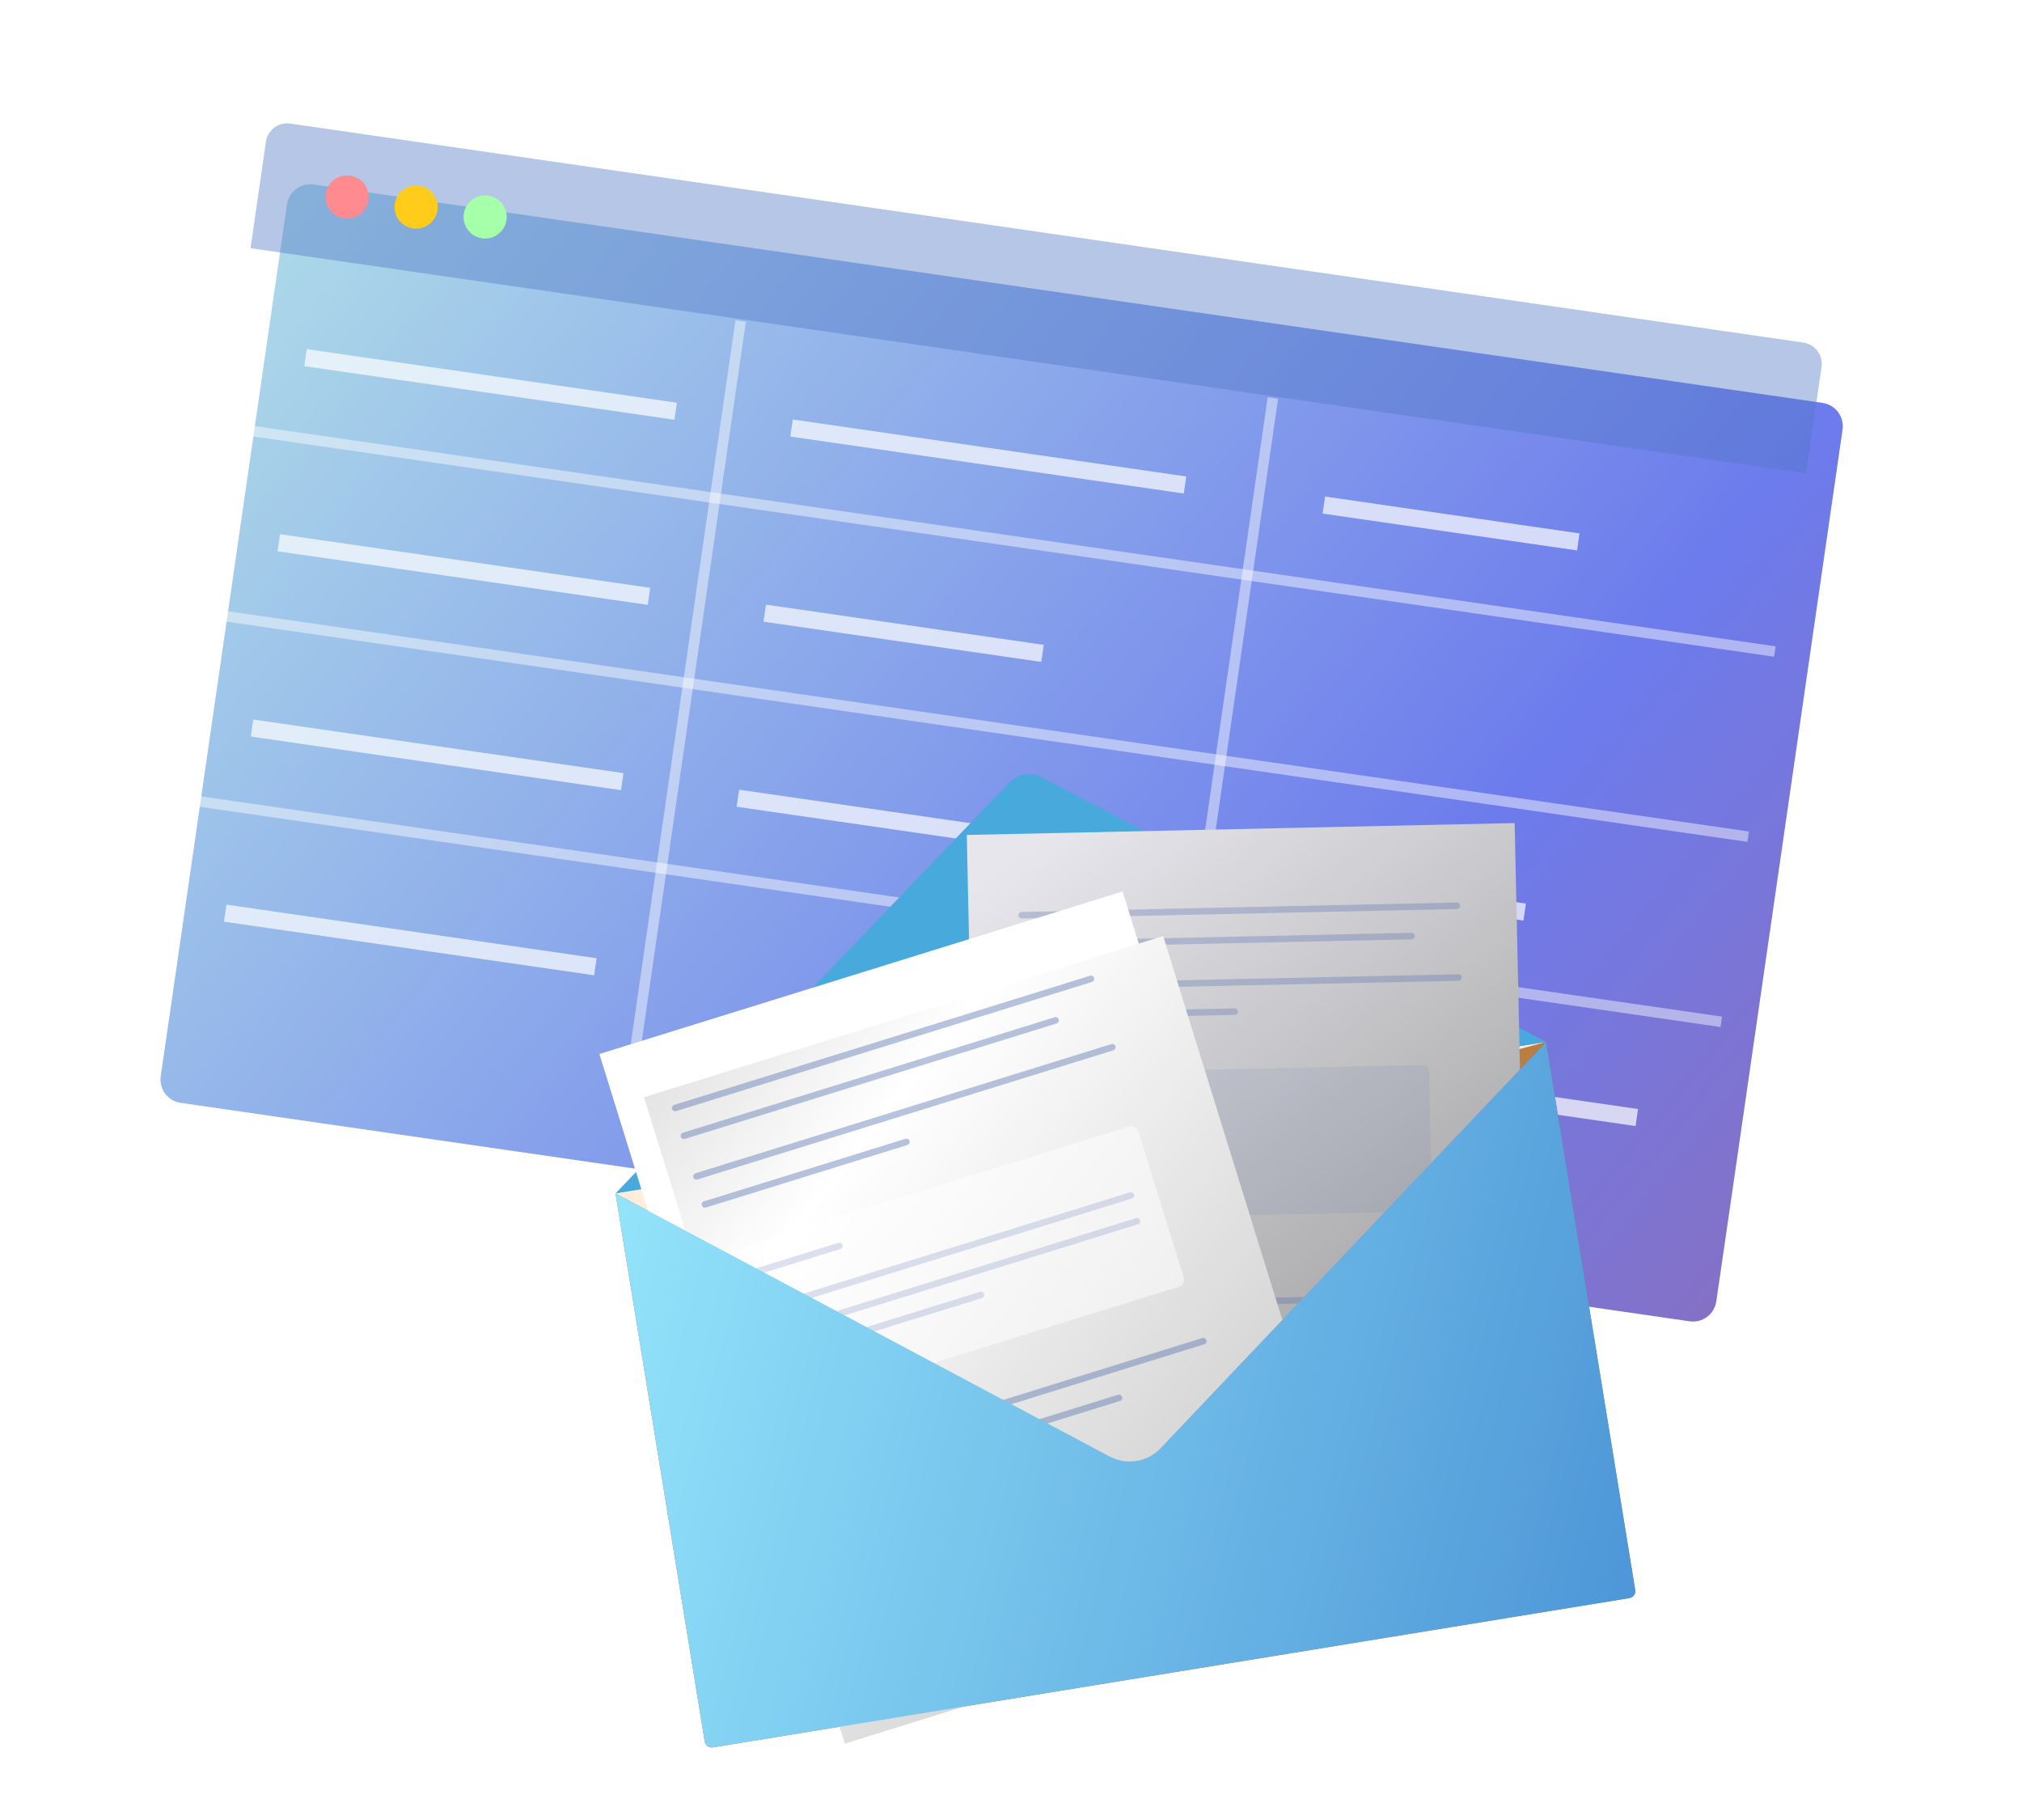 <svg fill="none" height="81" viewBox="0 0 90 81" width="90" xmlns="http://www.w3.org/2000/svg" xmlns:xlink="http://www.w3.org/1999/xlink"><filter id="a" color-interpolation-filters="sRGB" filterUnits="userSpaceOnUse" height="65.549" width="89.811" x="-.323" y=".734"><feFlood flood-opacity="0" result="BackgroundImageFix"/><feColorMatrix in="SourceAlpha" result="hardAlpha" type="matrix" values="0 0 0 0 0 0 0 0 0 0 0 0 0 0 0 0 0 0 127 0"/><feOffset dx=".933" dy="2.799"/><feGaussianBlur stdDeviation="3.733"/><feColorMatrix type="matrix" values="0 0 0 0 0.039 0 0 0 0 0.333 0 0 0 0 0.757 0 0 0 0.2 0"/><feBlend in2="BackgroundImageFix" mode="normal" result="effect1_dropShadow_802_6111"/><feBlend in="SourceGraphic" in2="effect1_dropShadow_802_6111" mode="normal" result="shape"/></filter><filter id="b" color-interpolation-filters="sRGB" filterUnits="userSpaceOnUse" height="43.415" width="39.504" x="24.932" y="37.927"><feFlood flood-opacity="0" result="BackgroundImageFix"/><feColorMatrix in="SourceAlpha" result="hardAlpha" type="matrix" values="0 0 0 0 0 0 0 0 0 0 0 0 0 0 0 0 0 0 127 0"/><feOffset dx="1.866" dy="1.866"/><feGaussianBlur stdDeviation="1.866"/><feColorMatrix type="matrix" values="0 0 0 0 0.357 0 0 0 0 0.122 0 0 0 0 0.027 0 0 0 0.12 0"/><feBlend in2="BackgroundImageFix" mode="normal" result="effect1_dropShadow_802_6111"/><feBlend in="SourceGraphic" in2="effect1_dropShadow_802_6111" mode="normal" result="shape"/></filter><linearGradient id="c" gradientUnits="userSpaceOnUse" x1="12.06" x2="77.018" y1="4.946" y2="57.932"><stop offset=".02" stop-color="#a3d4e7" stop-opacity=".9"/><stop offset=".714" stop-color="#5d6deb" stop-opacity=".9"/><stop offset="1" stop-color="#7b60bb" stop-opacity=".9"/></linearGradient><linearGradient id="d" gradientUnits="userSpaceOnUse" x1="20.962" x2="76.797" y1="54.391" y2="69.038"><stop offset="0" stop-color="#a7754a"/><stop offset="1" stop-color="#a65500" stop-opacity=".7"/></linearGradient><linearGradient id="e" gradientUnits="userSpaceOnUse" x1="43.222" x2="66.55" y1="35.922" y2="66.424"><stop offset=".08" stop-color="#e7e6ec"/><stop offset=".96" stop-color="#989898"/></linearGradient><linearGradient id="f" gradientUnits="userSpaceOnUse" x1="26.43" x2="56.821" y1="44.872" y2="68.789"><stop offset=".04" stop-color="#e4e4e4"/><stop offset=".27" stop-color="#fff"/><stop offset=".81" stop-color="#d5d5d5"/><stop offset="1" stop-color="#b8b8b8"/></linearGradient><linearGradient id="g" gradientUnits="userSpaceOnUse" x1="20.962" x2="76.797" y1="54.391" y2="69.038"><stop offset="0" stop-color="#9cedff"/><stop offset="1" stop-color="#4991d5"/></linearGradient><clipPath id="h"><path d="m0 0h90v81h-90z"/></clipPath><g clip-path="url(#h)"><g filter="url(#a)"><path d="m80.18 15.131-67.145-9.719c-.581-.088-1.118.317-1.197.898l-4.921 33.999-.695 4.78c-.088.581.317 1.118.898 1.197l67.145 9.719c.581.088 1.118-.317 1.197-.898l.696-4.78 4.921-33.999c.088-.581-.317-1.118-.898-1.197z" fill="url(#c)"/></g><path d="m11.838 6.31c.079-.528.563-.889 1.083-.81l67.347 9.746c.519.079.889.563.81 1.083l-.687 4.745-69.24-10.027.687-4.745z" fill="#5377c6" opacity=".42"/><path d="m21.593 10.615c.53 0 .96-.43.96-.96 0-.53-.43-.96-.96-.96-.53 0-.96.43-.96.96 0 .53.43.96.96.96z" fill="#a6ffa9"/><path d="m15.448 9.726c.53 0 .96-.43.96-.96s-.43-.96-.96-.96c-.53 0-.96.43-.96.96s.43.96.96.96z" fill="#ff8a90"/><path d="m18.52 10.175c.53 0 .96-.43.96-.96s-.43-.96-.96-.96-.96.43-.96.96.43.96.96.96z" fill="#ffcc1c"/><path d="m8.801 27.245 69.011 9.992" stroke="#fff" stroke-opacity=".45" stroke-width=".467"/><path d="m9.998 19.005 69.002 9.992" stroke="#fff" stroke-opacity=".45" stroke-width=".467"/><path d="m32.967 14.286-4.895 33.832" stroke="#fff" stroke-opacity=".45" stroke-width=".467"/><path d="m56.657 17.711-4.895 33.832" stroke="#fff" stroke-opacity=".45" stroke-width=".467"/><path d="m7.612 35.485 69.002 9.992" stroke="#fff" stroke-opacity=".45" stroke-width=".467"/><g fill="#fff"><path d="m13.653 15.538-.11.758 16.476 2.386.11-.758z" opacity=".7"/><path d="m35.288 18.67-.11.758 17.512 2.536.11-.758z" opacity=".7"/><path d="m58.98 22.099-.11.758 11.326 1.64.11-.758z" opacity=".7"/><path d="m12.465 23.776-.11.758 16.476 2.386.11-.758z" opacity=".7"/><path d="m34.094 26.91-.11.758 12.363 1.79.11-.758z" opacity=".7"/><path d="m11.275 32.023-.11.758 16.476 2.386.11-.758z" opacity=".7"/><path d="m32.9 35.146-.11.758 17.513 2.536.11-.758z" opacity=".7"/><path d="m56.593 38.574-.11.758 11.326 1.64.11-.758z" opacity=".7"/><path d="m10.078 40.261-.11.758 16.476 2.386.11-.758z" opacity=".7"/><path d="m55.398 46.822-.11.758 17.512 2.536.11-.758z" opacity=".7"/></g><path d="m68.805 46.369-41.407 6.745 23.278 12.422z" fill="#ffeedc"/><path d="m44.908 34.845-17.511 18.269 41.417-6.745-22.42-11.764c-.239-.13-.519-.17-.788-.13-.269.04-.519.17-.708.369z" fill="#48aadc"/><path d="m49.398 64.828-22.001-11.714 3.971 24.395c.03.17.19.289.359.26l40.799-6.645c.17-.03.289-.19.259-.359l-3.971-24.395-16.712 4.53c-.279.299-1.108 14.059-1.507 14.128-.409.07-.828 0-1.187-.2z" fill="url(#d)"/><path d="m43.032 37.16.659 30.312 24.385-.529-.658-30.312z" fill="url(#e)"/><path d="m46.704 60.717 8.661-.19" stroke="#eaeae8" stroke-linecap="round" stroke-miterlimit="10" stroke-width=".289"/><path d="m46.644 58.113 19.367-.419" opacity=".3" stroke="#4e6aaa" stroke-linecap="round" stroke-miterlimit="10" stroke-width=".289"/><path d="m46.664 59.42 15.046-.329" stroke="#fae9da" stroke-linecap="round" stroke-miterlimit="10" stroke-width=".289"/><path d="m45.477 40.731 19.367-.419" opacity=".3" stroke="#4e6aaa" stroke-linecap="round" stroke-miterlimit="10" stroke-width=".289"/><path d="m45.507 42.039 17.321-.379" opacity=".3" stroke="#4e6aaa" stroke-linecap="round" stroke-miterlimit="10" stroke-width=".289"/><path d="m45.547 43.924 19.367-.419" opacity=".3" stroke="#4e6aaa" stroke-linecap="round" stroke-miterlimit="10" stroke-width=".289"/><path d="m45.567 45.231 9.389-.209" opacity=".3" stroke="#4e6aaa" stroke-linecap="round" stroke-miterlimit="10" stroke-width=".289"/><path d="m46.704 48.065.13 5.907c0 .17.14.299.309.299l16.294-.359c.17 0 .299-.14.299-.309l-.13-5.907c0-.17-.14-.299-.309-.299l-16.294.359c-.17 0-.299.14-.299.309z" fill="#4e6aaa" opacity=".1"/><path d="m47.602 49.242 4.011-.09" opacity=".4" stroke="#d6d3c4" stroke-linecap="round" stroke-miterlimit="10" stroke-width=".289"/><path d="m46.554 53.014 6.505-.14" opacity=".4" stroke="#d6d3c4" stroke-linecap="round" stroke-miterlimit="10" stroke-width=".289"/><path d="m35.799 66.344 8.271-2.564" stroke="#eaeae8" stroke-linecap="round" stroke-miterlimit="10" stroke-width=".289"/><path d="m49.967 39.674-23.288 7.234 8.99 28.955 23.288-7.234z" fill="#fff"/><g filter="url(#b)"><path d="m35.739 75.743-8.94-28.776 23.108-7.174 8.93 28.766-23.098 7.174z" fill="url(#f)"/></g><path d="m35.06 65.436 18.498-5.747" opacity=".4" stroke="#4e6aaa" stroke-linecap="round" stroke-miterlimit="10" stroke-width=".289"/><path d="m35.439 66.673 14.368-4.46" opacity=".4" stroke="#4e6aaa" stroke-linecap="round" stroke-miterlimit="10" stroke-width=".289"/><path d="m30.051 49.312 18.509-5.747" opacity=".4" stroke="#4e6aaa" stroke-linecap="round" stroke-miterlimit="10" stroke-width=".289"/><path d="m30.441 50.55 16.543-5.138" opacity=".4" stroke="#4e6aaa" stroke-linecap="round" stroke-miterlimit="10" stroke-width=".289"/><path d="m30.999 52.355 18.509-5.747" opacity=".4" stroke="#4e6aaa" stroke-linecap="round" stroke-miterlimit="10" stroke-width=".289"/><path d="m31.378 53.603 8.97-2.784" opacity=".4" stroke="#4e6aaa" stroke-linecap="round" stroke-miterlimit="10" stroke-width=".289"/><path d="m50.236 50.14-17.84 5.538c-.18.06-.289.249-.229.439l2.006 6.466c.06.18.249.289.439.229l17.84-5.538c.18-.06.289-.249.23-.439l-2.006-6.465c-.06-.18-.249-.289-.439-.23z" fill="#fff" opacity=".5"/><path d="m33.534 56.636 3.831-1.187" opacity=".2" stroke="#4e6aaa" stroke-linecap="round" stroke-miterlimit="10" stroke-width=".289"/><path d="m34.042 58.262 16.294-5.059" opacity=".2" stroke="#4e6aaa" stroke-linecap="round" stroke-miterlimit="10" stroke-width=".289"/><path d="m34.312 59.41 16.293-5.059" opacity=".2" stroke="#4e6aaa" stroke-linecap="round" stroke-miterlimit="10" stroke-width=".289"/><path d="m37.455 59.559 6.206-1.926" opacity=".2" stroke="#4e6aaa" stroke-linecap="round" stroke-miterlimit="10" stroke-width=".289"/><path d="m49.398 64.828-22.001-11.714 3.971 24.395c.03.17.19.289.359.26l40.799-6.645c.17-.03.289-.19.259-.359l-3.971-24.395-17.162 18.09c-.279.299-.659.499-1.068.559-.409.07-.828 0-1.187-.2z" fill="url(#g)"/></g></svg>
